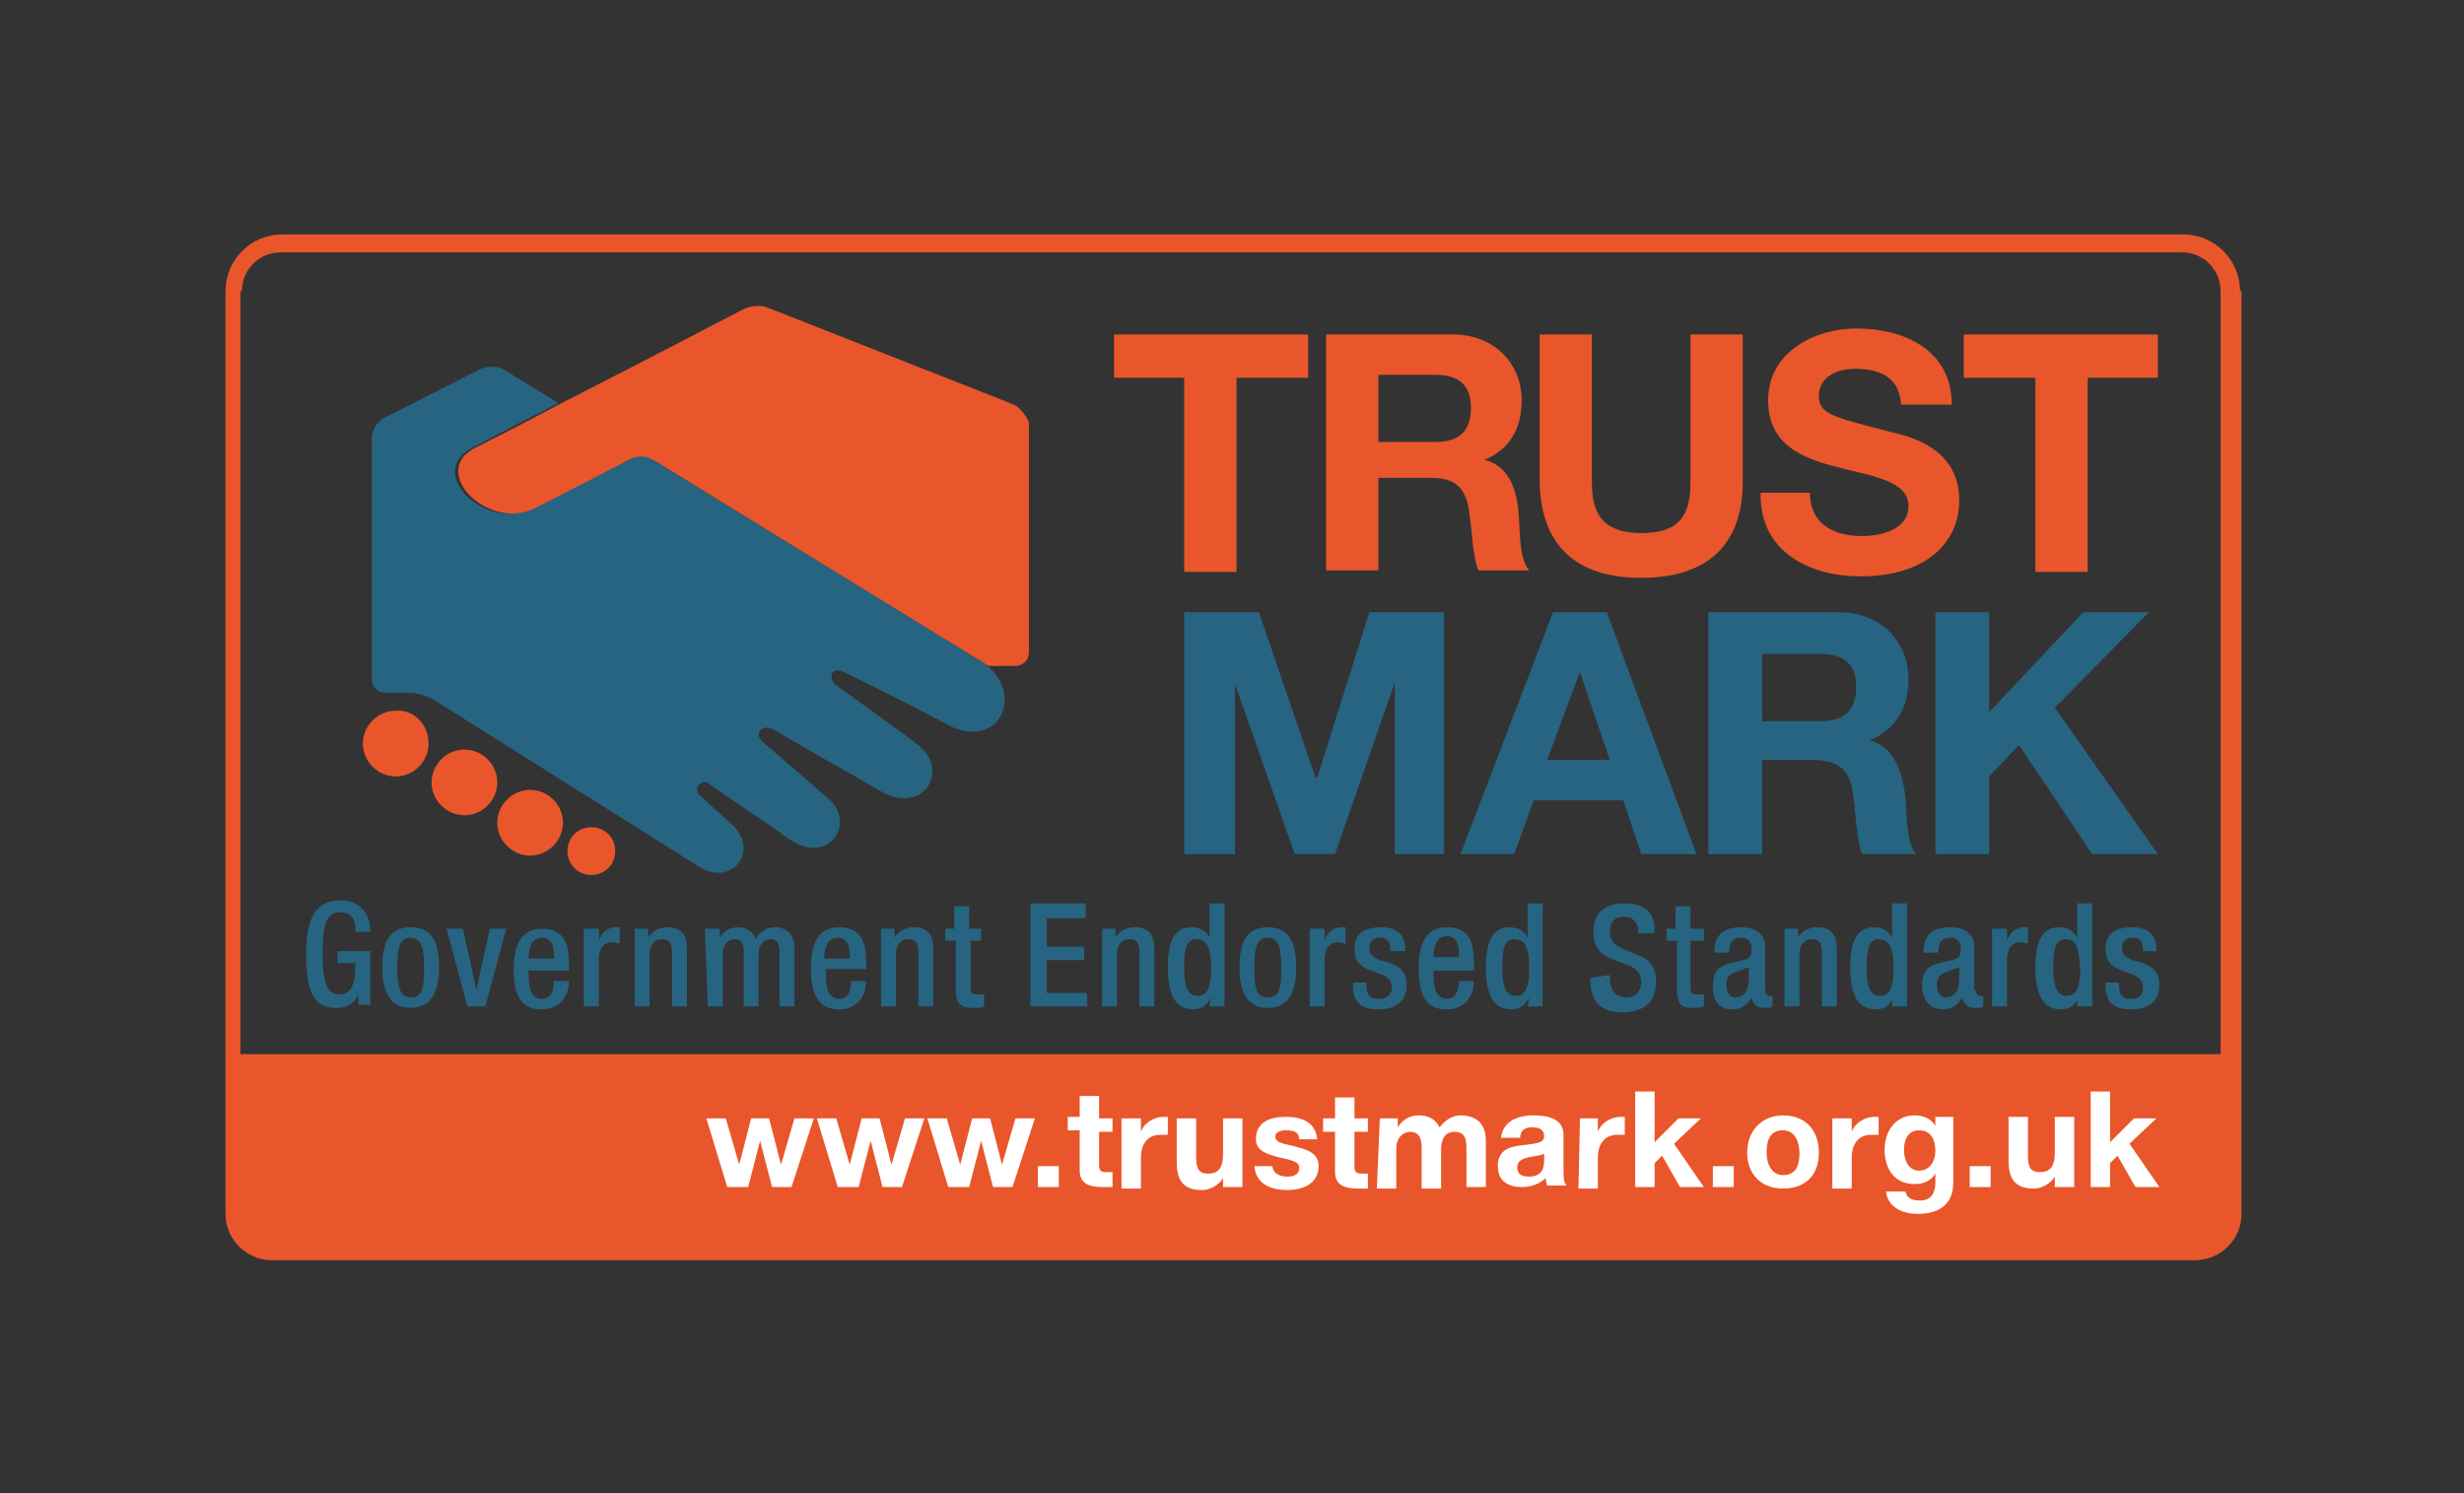 <svg xmlns="http://www.w3.org/2000/svg" width="165" height="100" viewBox="0 0 165 100"><rect x="0" y="0" width="165" height="100" fill="#333333" stroke="none"/><style type="text/css">.Drop_x0020_Shadow{fill:none;} .Outer_x0020_Glow_x0020_5_x0020_pt{fill:none;} .Blue_x0020_Neon{fill:none;stroke:#87A9D7;stroke-width:7;stroke-linecap:round;stroke-linejoin:round;} .Chrome_x0020_Highlight{fill:url(#SVGID_1_);stroke:#FFFFFF;stroke-width:0.363;stroke-miterlimit:1;} .Jive_GS{fill:#FFDA00;} .Alyssa_GS{fill:#A3CDE1;} .st0{fill:#276481;} .st1{fill:#E9562B;} .st2{fill:#FFFFFF;}</style><linearGradient id="SVGID_1_" gradientUnits="userSpaceOnUse" x2="0" y2="-1"><stop offset="0" stop-color="#656565"/><stop offset=".618" stop-color="#1B1B1B"/><stop offset=".629" stop-color="#545454"/><stop offset=".983" stop-color="#3E3E3E"/></linearGradient><g id="XMLID_10_"><path id="XMLID_120_" class="st0" d="M24 66.6c-.3.6-.7.9-1.5.9-1.5 0-2-1.1-2-3.6s.7-3.6 2.3-3.6c1.7 0 2 1.4 2 2v.1h-1v-.2c0-.5-.2-1.1-1-1.1s-1.2.5-1.2 2.7.4 2.8 1.1 2.8c.8 0 1.1-.6 1.1-2.1h-1.2v-.8h2.2v3.6h-.8v-.7z"/><path id="XMLID_210_" class="st0" d="M27.5 62.1c1.5 0 1.9 1.1 1.9 2.7s-.5 2.7-1.9 2.7-1.9-1.1-1.9-2.7.4-2.7 1.9-2.7m0 4.7c.8 0 .9-.6.9-2 0-1.1-.1-2-.9-2s-.9.8-.9 2c0 1.3.2 2 .9 2"/><path id="XMLID_117_" class="st0" d="M29.9 62.2h1.1l.9 4.1.9-4.1h1.1l-1.4 5.2h-1.2z"/><path id="XMLID_206_" class="st0" d="M35.4 65v.3c0 .7.1 1.6.9 1.6.7 0 .8-.8.8-1.2h1c0 1.1-.7 1.9-1.8 1.9-.8 0-1.9-.2-1.9-2.6 0-1.4.3-2.8 1.9-2.8 1.4 0 1.8.9 1.8 2.3v.5h-2.7zm1.7-.8v-.2c0-.7-.2-1.2-.8-1.2-.7 0-.9.7-.9 1.3v.1h1.7z"/><path id="XMLID_114_" class="st0" d="M39.1 62.2h1v.8c.2-.6.6-.9 1.2-.9h.2v1.1l-.4-.1c-.5 0-1 .2-1 1.2v3.1h-1v-5.2z"/><path id="XMLID_113_" class="st0" d="M42.4 62.2h1v.6c.3-.5.8-.7 1.3-.7.8 0 1.3.4 1.3 1.4v3.9h-1v-3.6c0-.7-.2-.9-.7-.9-.4 0-.8.3-.8 1v3.5h-1v-5.2z"/><path id="XMLID_112_" class="st0" d="M47.2 62.2h1v.6c.3-.5.8-.7 1.2-.7.7 0 1.1.4 1.2.8.3-.5.7-.8 1.3-.8.7 0 1.3.4 1.3 1.4v3.9h-1v-3.6c0-.7-.2-.9-.6-.9-.4 0-.8.3-.8 1v3.5h-1v-3.6c0-.7-.2-.9-.6-.9-.4 0-.8.3-.8 1v3.5h-1l-.2-5.2z"/><path id="XMLID_200_" class="st0" d="M55.3 65v.3c0 .7.1 1.6.9 1.6.7 0 .8-.8.8-1.2h1c0 1.1-.7 1.9-1.8 1.9-.8 0-1.9-.3-1.9-2.7 0-1.4.3-2.8 1.9-2.8 1.4 0 1.8.9 1.8 2.3v.5h-2.7zm1.6-.8v-.2c0-.7-.2-1.2-.8-1.2-.7 0-.9.7-.9 1.3v.1h1.7z"/><path id="XMLID_109_" class="st0" d="M58.9 62.2h1v.6c.3-.5.8-.7 1.3-.7.8 0 1.3.4 1.3 1.4v3.9h-1v-3.6c0-.7-.2-.9-.7-.9-.4 0-.8.3-.8 1v3.5h-1v-5.2z"/><path id="XMLID_108_" class="st0" d="M63.2 62.2h.7v-1.5h1v1.5h.8v.8h-.7v3.1c0 .4.1.5.5.5h.4v.8c-.2.1-.5.1-.8.1-.7 0-1.1-.2-1.1-1.3v-3.2h-.7v-.8z"/><path id="XMLID_107_" class="st0" d="M69 60.5h3.7v1h-2.6v1.9h2.5v.9h-2.5v2.2h2.7v.9h-3.8z"/><path id="XMLID_106_" class="st0" d="M73.7 62.2h1v.6c.3-.5.8-.7 1.3-.7.8 0 1.3.4 1.3 1.4v3.9h-1v-3.6c0-.7-.2-.9-.7-.9-.4 0-.8.3-.8 1v3.5h-1v-5.2z"/><path id="XMLID_193_" class="st0" d="M81.1 66.8c-.2.3-.4.8-1.2.8-1.2 0-1.7-1-1.7-2.8 0-2.3.8-2.7 1.6-2.7.6 0 1 .3 1.2.7v-2.3h1v6.9h-1l.1-.6zm-1-3.9c-.6 0-.8.5-.8 1.9 0 1.2.2 1.9.9 1.9s.9-.7.9-1.8c0-1.3-.2-2-1-2"/><path id="XMLID_190_" class="st0" d="M84.9 62.1c1.5 0 1.9 1.1 1.9 2.7s-.5 2.7-1.9 2.7-1.9-1.1-1.9-2.7.4-2.7 1.9-2.7m0 4.7c.8 0 .9-.6.9-2 0-1.1-.1-2-.9-2s-.9.8-.9 2c0 1.3.1 2 .9 2"/><path id="XMLID_101_" class="st0" d="M87.7 62.2h1v.8c.2-.6.6-.9 1.2-.9h.2v1.1l-.4-.1c-.5 0-1 .2-1 1.2v3.1h-1v-5.2z"/><path id="XMLID_100_" class="st0" d="M93.1 63.7v-.1c0-.4-.1-.8-.7-.8-.4 0-.7.2-.7.7 0 .4.2.6.7.8l.7.2c.8.3 1.1.7 1.1 1.5 0 1.1-.8 1.6-1.9 1.6-1.3 0-1.7-.6-1.7-1.6v-.2h.9v.2c0 .6.2.9.8.9.6 0 .9-.3.9-.8 0-.4-.2-.6-.6-.8l-.8-.3c-.8-.3-1.1-.7-1.1-1.5 0-1 .7-1.4 1.8-1.4 1.3 0 1.6.8 1.6 1.4v.2h-1z"/><path id="XMLID_185_" class="st0" d="M96 65v.3c0 .7.1 1.6.9 1.6.7 0 .8-.9.8-1.2h1c0 1.1-.7 1.9-1.8 1.9-.9 0-1.9-.3-1.9-2.7 0-1.4.3-2.8 1.9-2.8 1.4 0 1.8.9 1.8 2.3v.6h-2.7zm1.7-.8v-.3c0-.7-.2-1.2-.8-1.2-.7 0-.9.7-.9 1.3v.1h1.7z"/><path id="XMLID_182_" class="st0" d="M102.4 66.8c-.2.3-.4.8-1.2.8-1.2 0-1.7-1-1.7-2.8 0-2.3.8-2.7 1.6-2.7.6 0 1 .3 1.2.7v-2.3h1v6.9h-1l.1-.6zm-1-3.9c-.6 0-.8.5-.8 1.9 0 1.2.2 1.9.9 1.9s.9-.7.9-1.8c0-1.3-.2-2-1-2"/><path id="XMLID_95_" class="st0" d="M107.8 65.3v.2c0 .8.4 1.3 1.1 1.3.7 0 1-.5 1-1 0-.7-.4-1-1-1.2l-.8-.3c-1-.4-1.4-.9-1.4-1.9 0-1.3.8-1.9 2.1-1.9 1.8 0 2 1.1 2 1.8v.2h-1.1v-.1c0-.6-.3-1-1-1-.5 0-.9.3-.9 1 0 .6.3.9 1 1.2l.7.3c1 .3 1.4.9 1.4 1.8 0 1.5-.9 2.1-2.3 2.1-1.7 0-2.1-1.1-2.1-2.1v-.2l1.3-.2z"/><path id="XMLID_94_" class="st0" d="M111.5 62.2h.7v-1.5h1v1.5h.9v.8h-.9v3.1c0 .4.1.5.5.5h.4v.8c-.2.1-.5.1-.8.1-.7 0-1-.2-1-1.3v-3.2h-.7v-.8z"/><path id="XMLID_177_" class="st0" d="M118.2 66.3c0 .2.1.4.3.4h.2v.7c-.1.1-.3.1-.5.1-.5 0-.8-.2-.9-.7-.3.5-.7.8-1.3.8-.8 0-1.3-.5-1.3-1.5 0-1.2.5-1.4 1.2-1.6l.8-.2c.4-.1.6-.2.6-.7 0-.5-.2-.8-.7-.8-.7 0-.8.5-.8 1h-1c0-1.1.5-1.7 1.8-1.7.9 0 1.6.4 1.6 1.3v2.9zm-1-1.6c-.3.2-.8.3-1.2.5-.3.1-.4.5-.4.8 0 .4.2.8.6.8.6 0 .9-.5.9-1.2v-.9z"/><path id="XMLID_91_" class="st0" d="M119.4 62.2h1v.6c.3-.5.8-.7 1.3-.7.8 0 1.3.4 1.3 1.4v3.9h-1v-3.6c0-.7-.2-.9-.7-.9-.4 0-.8.3-.8 1v3.5h-1v-5.2z"/><path id="XMLID_173_" class="st0" d="M126.8 66.8c-.2.3-.4.8-1.2.8-1.2 0-1.7-1-1.7-2.8 0-2.3.8-2.7 1.6-2.7.6 0 1 .3 1.2.7v-2.3h1v6.9h-1v-.6zm-1-3.9c-.6 0-.8.5-.8 1.9 0 1.2.2 1.9.9 1.9s.9-.7.9-1.8c0-1.3-.2-2-1-2"/><path id="XMLID_170_" class="st0" d="M132.3 66.3c0 .2.1.4.3.4h.2v.7c-.1.1-.3.1-.5.1-.5 0-.8-.2-.9-.7-.3.5-.7.8-1.3.8-.8 0-1.3-.5-1.4-1.5 0-1.2.5-1.4 1.2-1.6l.8-.2c.4-.1.6-.2.6-.7 0-.5-.2-.8-.7-.8-.7 0-.8.5-.8 1h-1c0-1.1.5-1.7 1.8-1.7.9 0 1.6.4 1.6 1.3v2.9zm-1-1.6c-.3.2-.8.3-1.2.5-.3.1-.4.5-.4.8 0 .4.2.8.6.8.6 0 .9-.5.9-1.2v-.9z"/><path id="XMLID_86_" class="st0" d="M133.4 62.2h1v.8c.2-.6.6-.9 1.2-.9h.2v1.1l-.4-.1c-.5 0-1 .2-1 1.2v3.1h-1v-5.2z"/><path id="XMLID_166_" class="st0" d="M139.2 66.8c-.2.3-.4.8-1.2.8-1.2 0-1.7-1-1.7-2.8 0-2.3.8-2.7 1.6-2.7.6 0 1 .3 1.2.7v-2.3h1v6.9h-1v-.6zm-.9-3.9c-.6 0-.8.5-.8 1.9 0 1.2.2 1.9.9 1.9s.9-.7.9-1.8c-.1-1.3-.2-2-1-2"/><path id="XMLID_83_" class="st0" d="M143.5 63.7v-.1c0-.4-.1-.8-.7-.8-.4 0-.7.2-.7.7 0 .4.2.6.7.8l.7.2c.8.3 1.1.7 1.1 1.5 0 1.1-.8 1.6-1.9 1.6-1.3 0-1.7-.6-1.7-1.6v-.2h.9v.2c0 .6.2.9.8.9.6 0 .8-.3.8-.8 0-.4-.2-.6-.6-.8l-.8-.3c-.8-.3-1.1-.7-1.1-1.5 0-1 .7-1.4 1.8-1.4 1.3 0 1.6.8 1.6 1.4v.2h-.9z"/><path id="XMLID_82_" class="st1" d="M28.7 49.8c0 1.2-1 2.2-2.2 2.2-1.2 0-2.2-1-2.2-2.2 0-1.2 1-2.2 2.2-2.2 1.2-.1 2.2.9 2.2 2.2"/><path id="XMLID_81_" class="st1" d="M33.3 52.4c0 1.2-1 2.2-2.2 2.2-1.2 0-2.2-1-2.2-2.2 0-1.2 1-2.2 2.2-2.2 1.2 0 2.2 1 2.2 2.2"/><path id="XMLID_80_" class="st1" d="M37.7 55.1c0 1.2-1 2.2-2.2 2.2-1.2 0-2.2-1-2.2-2.2 0-1.2 1-2.2 2.2-2.2 1.2 0 2.2 1 2.2 2.2"/><path id="XMLID_79_" class="st1" d="M41.2 57c0 .9-.7 1.6-1.6 1.6-.9 0-1.6-.7-1.6-1.6 0-.9.7-1.6 1.6-1.6.9 0 1.6.7 1.6 1.6"/><path id="XMLID_78_" class="st1" d="M67.9 27.1l-16.5-6.5c-.5-.2-1.2-.1-1.6.1 0 0-6.7 3.5-12.2 6.3-3 1.6-5.4 2.8-5.8 3-3.1 1.6.9 5.7 4.3 4 .8-.4 6.2-3.2 6.2-3.2.4-.2 1.1-.2 1.6.1 0 0 22.1 13.6 22.3 13.7h1.8c.5 0 .9-.4.9-.9v-15.4c-.2-.5-.6-1-1-1.2"/><path id="XMLID_77_" class="st0" d="M66 44.5c-.1-.1-22.3-13.7-22.3-13.7-.4-.3-1.1-.3-1.6 0 0 0-5.4 2.8-6.2 3.2-3.5 1.7-7.4-2.4-4.3-4 .4-.2 2.8-1.5 5.8-3l-.8-.5-2.8-1.7c-.4-.3-1.1-.3-1.6-.1l-6.5 3.3c-.4.2-.8.8-.8 1.3v16.2c0 .5.4.9.9.9h1.6c.5 0 1.2.2 1.7.5 0 0 15.9 10 17.8 11.2 2 1.2 3.9-.9 2.3-2.7-.6-.6-2-1.8-2.4-2.2-.4-.4.2-1.1.7-.7.5.4 3.4 2.3 5.2 3.6 2.7 2 4.7-.9 2.8-2.6l-4.3-3.7c-.9-.7-.1-1.4.7-.9.6.4 5 2.9 7.1 4.1 2.7 1.6 4.7-1.3 2.5-3.1-1.3-1-4.8-3.5-5.5-4-.6-.5-.3-1.3.5-.9s4.1 2 6.7 3.4c3.6 2.1 5.5-1.8 2.8-3.9"/><path id="XMLID_76_" class="st1" d="M79.3 25.3h-4.7v-2.9h13v2.9h-4.8v13h-3.5z"/><path id="XMLID_155_" class="st1" d="M88.8 22.4h8.5c2.8 0 4.6 2 4.6 4.4 0 1.9-.8 3.3-2.5 4 1.7.4 2.2 2.1 2.3 3.7.1 1 0 2.9.7 3.7h-3.4c-.4-1-.4-2.5-.6-3.8-.2-1.7-.9-2.4-2.6-2.4h-3.5v6.2h-3.5v-15.8m3.5 7.2h3.8c1.6 0 2.4-.7 2.4-2.3 0-1.5-.8-2.2-2.4-2.2h-3.8v4.5z"/><path id="XMLID_69_" class="st1" d="M116.7 32.3c0 4.3-2.5 6.4-6.8 6.4s-6.7-2.1-6.8-6.4v-9.9h3.5v9.9c0 1.7.4 3.4 3.3 3.4 2.5 0 3.3-1.1 3.3-3.4v-9.9h3.5v9.9"/><path id="XMLID_68_" class="st1" d="M121.2 33c0 2.1 1.6 2.9 3.5 2.9 1.2 0 3.1-.4 3.1-2 0-1.7-2.4-2-4.7-2.6-2.4-.6-4.7-1.5-4.7-4.5 0-3.2 3.1-4.8 5.9-4.8 3.3 0 6.4 1.5 6.4 5.1h-3.4c-.1-1.9-1.5-2.4-3.1-2.4-1.1 0-2.4.5-2.4 1.8 0 1.2.8 1.4 4.7 2.4 1.2.3 4.7 1 4.7 4.6 0 2.9-2.3 5.1-6.6 5.1-3.5 0-6.8-1.7-6.7-5.6h3.3"/><path id="XMLID_67_" class="st1" d="M136.3 25.3h-4.8v-2.9h13v2.9h-4.7v13h-3.5z"/><path id="XMLID_66_" class="st0" d="M79.3 41h5l3.8 11.1h.1l3.5-11.1h5v16.2h-3.3v-11.5l-4 11.5h-2.7l-4-11.4v11.4h-3.4z"/><path id="XMLID_148_" class="st0" d="M104 41h3.6l6 16.2h-3.7l-1.2-3.6h-6l-1.3 3.6h-3.6l6.2-16.2zm-.4 9.9h4.2l-2-5.9-2.2 5.9z"/><path id="XMLID_145_" class="st0" d="M114.4 41h8.7c2.9 0 4.7 2 4.7 4.5 0 1.9-.8 3.3-2.6 4.1 1.7.4 2.2 2.2 2.4 3.8.1 1 0 2.9.7 3.8h-3.6c-.4-1-.4-2.6-.6-3.9-.2-1.7-.9-2.4-2.7-2.4h-3.4v6.3h-3.6v-16.2m3.6 7.3h3.9c1.6 0 2.4-.7 2.4-2.3 0-1.6-.9-2.2-2.4-2.2h-3.9v4.5z"/><path id="XMLID_57_" class="st0" d="M129.6 41h3.6v6.7l6.3-6.7h4.4l-6.3 6.4 6.9 9.8h-4.4l-4.9-7.3-2 2.1v5.2h-3.6z"/><path id="XMLID_141_" class="st1" d="M150 19.5c0-2.1-1.7-3.8-3.8-3.8h-127.3c-2.1 0-3.8 1.7-3.8 3.8v61.8c0 1.7 1.4 3.1 3.1 3.1h128.8c1.7 0 3.1-1.4 3.1-3.1v-61.8zm-133.8 0c0-1.5 1.2-2.6 2.6-2.6h127.3c1.5 0 2.6 1.2 2.6 2.6v51.1h-132.6v-51.1z"/><path id="XMLID_54_" class="st2" d="M53 79.5h-1.3l-.8-3.1-.8 3.1h-1.4l-1.4-4.6h1.3l.9 3.1.8-3.1h1.2l.8 3.1.9-3.1h1.3z"/><path id="XMLID_53_" class="st2" d="M60.4 79.5h-1.3l-.8-3.1-.8 3.1h-1.4l-1.4-4.6h1.3l.9 3.1.8-3.1h1.2l.8 3.1.9-3.1h1.3z"/><path id="XMLID_52_" class="st2" d="M67.8 79.5h-1.3l-.8-3.1-.8 3.1h-1.4l-1.4-4.6h1.3l.9 3.1.8-3.1h1.2l.8 3.1.9-3.1h1.3z"/><path id="XMLID_51_" class="st2" d="M69.5 78.1h1.4v1.4h-1.4z"/><path id="XMLID_50_" class="st2" d="M73.6 74.9h.9v.9h-.9v2.2c0 .4.1.5.5.5h.4v1h-.7c-.8 0-1.5-.2-1.5-1.1v-2.7h-.8v-.9h.8v-1.4h1.3v1.5z"/><path id="XMLID_49_" class="st2" d="M75.2 74.9h1.2v.9c.2-.6.9-1 1.5-1h.3v1.2h-.5c-.9 0-1.3.7-1.3 1.5v2.1h-1.3v-4.7z"/><path id="XMLID_48_" class="st2" d="M83.1 79.5h-1.2v-.6c-.3.5-.9.8-1.4.8-1.4 0-1.7-.8-1.7-1.9v-2.9h1.3v2.6c0 .8.2 1.1.8 1.1.7 0 1-.4 1-1.3v-2.4h1.3v4.6z"/><path id="XMLID_47_" class="st2" d="M85.2 78c0 .6.5.8 1 .8.4 0 .8-.1.8-.6 0-.4-.5-.5-1.4-.7-.7-.2-1.5-.4-1.5-1.2 0-1.2 1-1.5 2-1.5s2 .3 2.1 1.5h-1.2c0-.5-.4-.6-.9-.6-.3 0-.7.1-.7.4 0 .5.7.5 1.4.7.7.2 1.5.4 1.5 1.3 0 1.2-1.1 1.6-2.1 1.6-1.1 0-2.1-.4-2.2-1.6h1.2z"/><path id="XMLID_46_" class="st2" d="M90.7 74.9h.9v.9h-.9v2.3c0 .4.1.5.5.5h.4v1h-.7c-.8 0-1.5-.2-1.5-1.1v-2.7h-.8v-.9h.8v-1.4h1.3v1.4z"/><path id="XMLID_45_" class="st2" d="M92.4 74.9h1.2v.6c.3-.5.8-.8 1.4-.8.6 0 1.1.2 1.4.8.3-.4.8-.8 1.4-.8 1 0 1.7.5 1.7 1.7v3.1h-1.3v-2.6c0-.6-.1-1.1-.8-1.1-.7 0-.9.6-.9 1.2v2.6h-1.3v-2.6c0-.5 0-1.2-.8-1.2-.2 0-.9.2-.9 1.1v2.7h-1.3l.2-4.7z"/><path id="XMLID_128_" class="st2" d="M100.5 76.3c.1-1.2 1.1-1.6 2.2-1.6.9 0 2 .2 2 1.3v2.4c0 .4 0 .8.2 1h-1.3c0-.1-.1-.3-.1-.5-.4.4-1 .6-1.6.6-.9 0-1.6-.4-1.6-1.4 0-1.1.8-1.3 1.6-1.4.8-.1 1.5-.1 1.5-.6s-.4-.6-.8-.6c-.5 0-.8.2-.8.7h-1.3zm3 .9c-.2.2-.7.2-1.1.3-.4.1-.8.2-.8.7 0 .5.4.6.8.6 1 0 1-.8 1-1.1v-.5z"/><path id="XMLID_42_" class="st2" d="M105.8 74.9h1.2v.9c.2-.6.9-1 1.5-1h.3v1.2h-.5c-.9 0-1.3.7-1.3 1.5v2.1h-1.3l.1-4.7z"/><path id="XMLID_41_" class="st2" d="M109.5 73.1h1.3v3.4l1.6-1.6h1.5l-1.8 1.7 2 2.9h-1.6l-1.2-2.1-.5.5v1.6h-1.3z"/><path id="XMLID_40_" class="st2" d="M114.7 78.1h1.4v1.4h-1.4z"/><path id="XMLID_122_" class="st2" d="M119.4 74.7c1.5 0 2.4 1 2.4 2.5s-.9 2.4-2.4 2.4-2.4-1-2.4-2.4c0-1.5 1-2.5 2.4-2.5m0 4c.9 0 1.1-.7 1.1-1.5 0-.7-.3-1.5-1.1-1.5-.9 0-1.1.7-1.1 1.5 0 .7.3 1.5 1.1 1.5"/><path id="XMLID_36_" class="st2" d="M122.8 74.9h1.2v.9c.2-.6.9-1 1.5-1h.3v1.2h-.5c-.9 0-1.3.7-1.3 1.5v2.1h-1.3v-4.7z"/><path id="XMLID_29_" class="st2" d="M130.8 79.2c0 .8-.3 2.1-2.4 2.1-.9 0-2-.4-2.1-1.5h1.3c.1.5.5.6 1 .6.7 0 1-.5 1-1.2v-.6c-.3.5-.8.7-1.4.7-1.4 0-2-1.1-2-2.3 0-1.2.7-2.3 2-2.3.6 0 1.1.2 1.4.7v-.6h1.2v4.4zm-1.2-2.1c0-.8-.3-1.4-1.1-1.4-.7 0-1 .6-1 1.3 0 .7.3 1.4 1 1.4s1.1-.6 1.1-1.3"/><path id="XMLID_15_" class="st2" d="M131.9 78.1h1.4v1.4h-1.4z"/><path id="XMLID_14_" class="st2" d="M138.8 79.5h-1.2v-.7c-.3.5-.9.8-1.4.8-1.4 0-1.7-.8-1.7-1.9v-2.9h1.3v2.6c0 .8.2 1.1.8 1.1.7 0 1-.4 1-1.3v-2.4h1.3v4.7z"/><path id="XMLID_13_" class="st2" d="M140 73.1h1.3v3.4l1.6-1.6h1.5l-1.8 1.7 2 2.9h-1.6l-1.2-2.1-.5.5v1.6h-1.3z"/></g></svg>